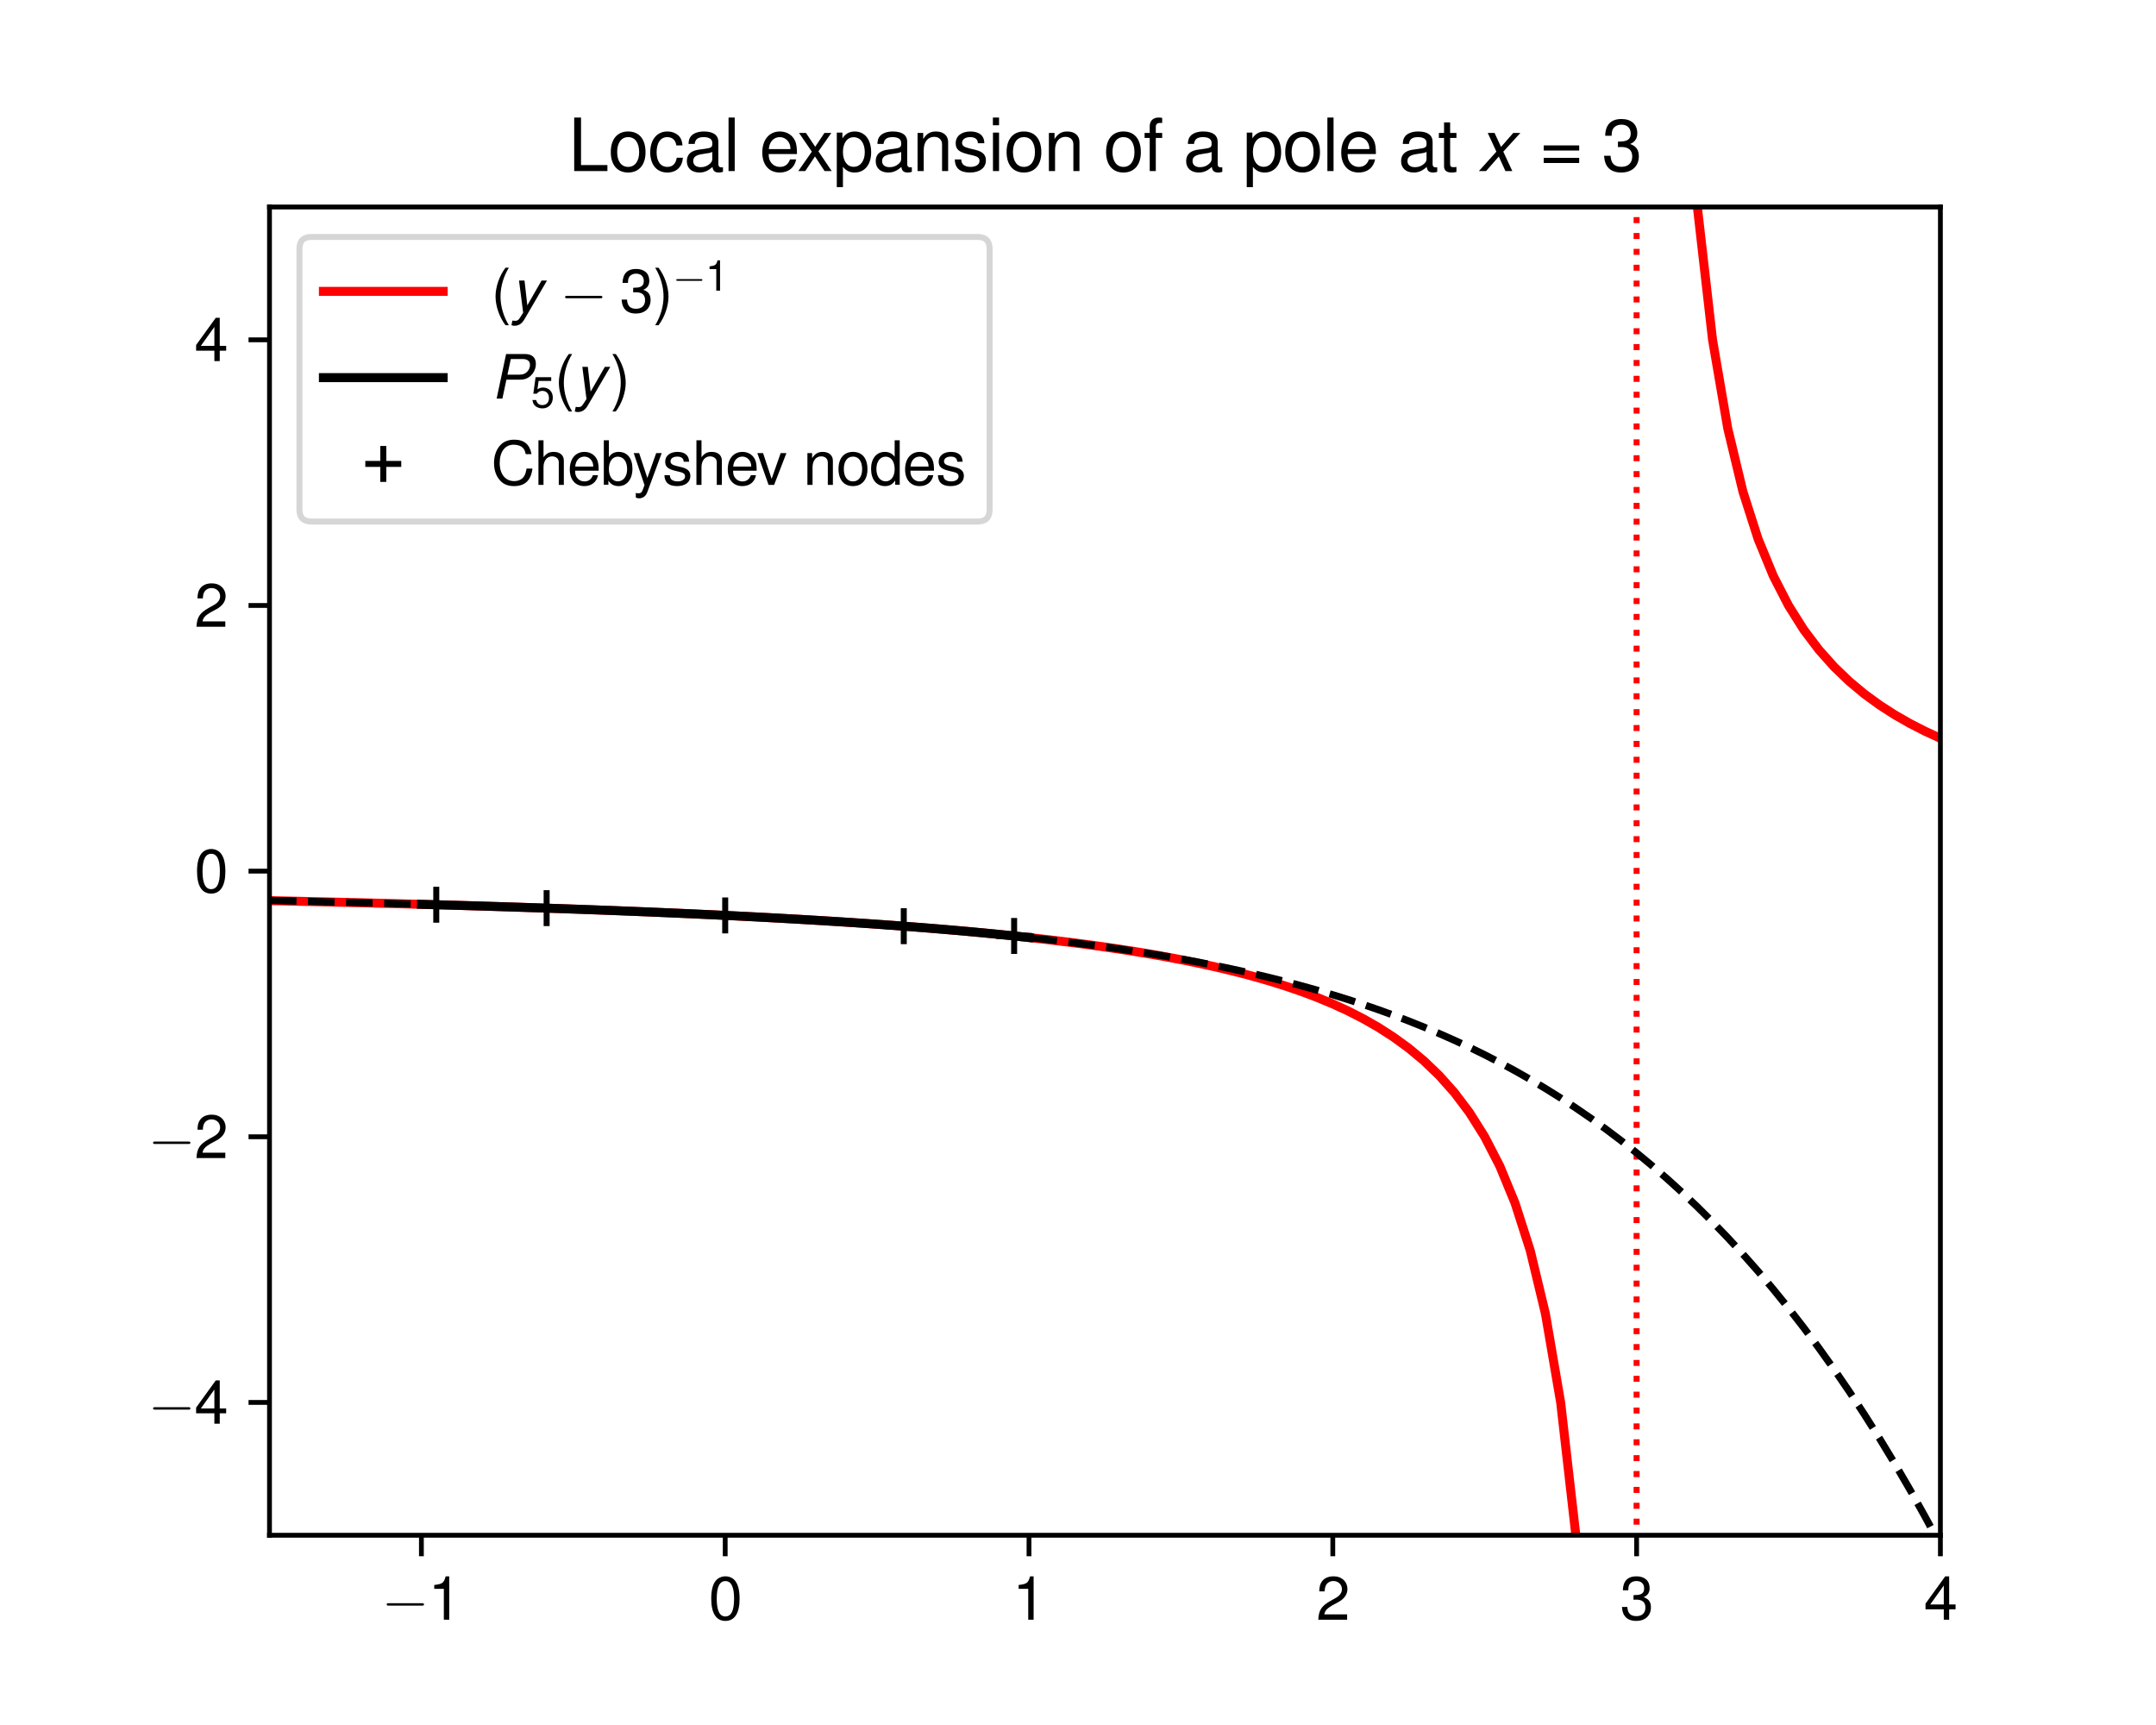 <?xml version="1.0" encoding="utf-8" standalone="no"?>
<!DOCTYPE svg PUBLIC "-//W3C//DTD SVG 1.1//EN"
  "http://www.w3.org/Graphics/SVG/1.1/DTD/svg11.dtd">
<svg xmlns:xlink="http://www.w3.org/1999/xlink" width="360pt" height="288pt" viewBox="0 0 360 288" xmlns="http://www.w3.org/2000/svg" version="1.1">
 <defs>
  <style type="text/css">*{stroke-linejoin: round; stroke-linecap: butt}</style>
 </defs>
 <g id="figure_1">
  <g id="patch_1">
   <path d="M 0 288 
L 360 288 
L 360 0 
L 0 0 
z
" style="fill: #ffffff"/>
  </g>
  <g id="axes_1">
   <g id="patch_2">
    <path d="M 45 256.32 
L 324 256.32 
L 324 34.56 
L 45 34.56 
z
" style="fill: #ffffff"/>
   </g>
   <g id="matplotlib.axis_1">
    <g id="xtick_1">
     <g id="line2d_1">
      <defs>
       <path id="m522cf7df01" d="M 0 0 
L 0 3.5 
" style="stroke: #000000; stroke-width: 0.8"/>
      </defs>
      <g>
       <use xlink:href="#m522cf7df01" x="70.364" y="256.32" style="stroke: #000000; stroke-width: 0.8"/>
      </g>
     </g>
     <g id="text_1">
      <!-- $\mathdefault{−1}$ -->
      <g transform="translate(63.72 270.418) scale(0.1 -0.1)">
       <defs>
        <path id="CMSY10-0" d="M 4218 1472 
C 4326 1472 4442 1472 4442 1600 
C 4442 1728 4326 1728 4218 1728 
L 755 1728 
C 646 1728 531 1728 531 1600 
C 531 1472 646 1472 755 1472 
L 4218 1472 
z
" transform="scale(0.016)"/>
        <path id="NimbusSanL-Regu-31" d="M 1658 3232 
L 1658 0 
L 2221 0 
L 2221 4537 
L 1850 4537 
C 1651 3840 1523 3744 653 3635 
L 653 3232 
L 1658 3232 
z
" transform="scale(0.016)"/>
       </defs>
       <use xlink:href="#CMSY10-0" transform="scale(0.996)"/>
       <use xlink:href="#NimbusSanL-Regu-31" transform="translate(77.487 0) scale(0.996)"/>
      </g>
     </g>
    </g>
    <g id="xtick_2">
     <g id="line2d_2">
      <g>
       <use xlink:href="#m522cf7df01" x="121.091" y="256.32" style="stroke: #000000; stroke-width: 0.8"/>
      </g>
     </g>
     <g id="text_2">
      <!-- $\mathdefault{0}$ -->
      <g transform="translate(118.321 270.418) scale(0.1 -0.1)">
       <defs>
        <path id="NimbusSanL-Regu-30" d="M 1760 4544 
C 1338 4544 954 4358 717 4044 
C 422 3649 275 3043 275 2207 
C 275 683 787 -128 1760 -128 
C 2720 -128 3245 683 3245 2169 
C 3245 3049 3104 3636 2803 4044 
C 2566 4364 2189 4544 1760 4544 
z
M 1760 4044 
C 2368 4044 2669 3432 2669 2220 
C 2669 938 2374 339 1747 339 
C 1152 339 851 964 851 2201 
C 851 3438 1152 4044 1760 4044 
z
" transform="scale(0.016)"/>
       </defs>
       <use xlink:href="#NimbusSanL-Regu-30" transform="scale(0.996)"/>
      </g>
     </g>
    </g>
    <g id="xtick_3">
     <g id="line2d_3">
      <g>
       <use xlink:href="#m522cf7df01" x="171.818" y="256.32" style="stroke: #000000; stroke-width: 0.8"/>
      </g>
     </g>
     <g id="text_3">
      <!-- $\mathdefault{1}$ -->
      <g transform="translate(169.049 270.418) scale(0.1 -0.1)">
       <use xlink:href="#NimbusSanL-Regu-31" transform="scale(0.996)"/>
      </g>
     </g>
    </g>
    <g id="xtick_4">
     <g id="line2d_4">
      <g>
       <use xlink:href="#m522cf7df01" x="222.545" y="256.32" style="stroke: #000000; stroke-width: 0.8"/>
      </g>
     </g>
     <g id="text_4">
      <!-- $\mathdefault{2}$ -->
      <g transform="translate(219.776 270.418) scale(0.1 -0.1)">
       <defs>
        <path id="NimbusSanL-Regu-32" d="M 3238 556 
L 851 556 
C 909 928 1114 1165 1670 1493 
L 2310 1839 
C 2944 2185 3270 2653 3270 3211 
C 3270 3589 3117 3942 2848 4185 
C 2579 4428 2246 4544 1818 4544 
C 1242 4544 813 4339 563 3955 
C 403 3711 333 3429 320 2967 
L 883 2967 
C 902 3275 941 3461 1018 3608 
C 1165 3884 1459 4051 1798 4051 
C 2310 4051 2694 3685 2694 3198 
C 2694 2839 2483 2531 2080 2300 
L 1491 1967 
C 544 1428 269 999 218 0 
L 3238 0 
L 3238 556 
z
" transform="scale(0.016)"/>
       </defs>
       <use xlink:href="#NimbusSanL-Regu-32" transform="scale(0.996)"/>
      </g>
     </g>
    </g>
    <g id="xtick_5">
     <g id="line2d_5">
      <g>
       <use xlink:href="#m522cf7df01" x="273.273" y="256.32" style="stroke: #000000; stroke-width: 0.8"/>
      </g>
     </g>
     <g id="text_5">
      <!-- $\mathdefault{3}$ -->
      <g transform="translate(270.503 270.418) scale(0.1 -0.1)">
       <defs>
        <path id="NimbusSanL-Regu-33" d="M 1414 2093 
L 1485 2093 
L 1722 2099 
C 2342 2099 2662 1819 2662 1276 
C 2662 709 2310 371 1722 371 
C 1107 371 806 677 768 1334 
L 205 1334 
C 230 970 294 734 403 530 
C 634 96 1082 -128 1702 -128 
C 2637 -128 3238 428 3238 1283 
C 3238 1857 3014 2176 2470 2361 
C 2893 2526 3104 2845 3104 3298 
C 3104 4076 2586 4544 1722 4544 
C 806 4544 320 4044 301 3081 
L 864 3081 
C 870 3356 896 3509 966 3649 
C 1094 3898 1376 4051 1728 4051 
C 2227 4051 2528 3757 2528 3279 
C 2528 2960 2413 2769 2163 2667 
C 2010 2603 1811 2577 1414 2571 
L 1414 2093 
z
" transform="scale(0.016)"/>
       </defs>
       <use xlink:href="#NimbusSanL-Regu-33" transform="scale(0.996)"/>
      </g>
     </g>
    </g>
    <g id="xtick_6">
     <g id="line2d_6">
      <g>
       <use xlink:href="#m522cf7df01" x="324" y="256.32" style="stroke: #000000; stroke-width: 0.8"/>
      </g>
     </g>
     <g id="text_6">
      <!-- $\mathdefault{4}$ -->
      <g transform="translate(321.23 270.418) scale(0.1 -0.1)">
       <defs>
        <path id="NimbusSanL-Regu-34" d="M 2093 1088 
L 2093 0 
L 2656 0 
L 2656 1088 
L 3328 1088 
L 3328 1593 
L 2656 1593 
L 2656 4537 
L 2240 4537 
L 179 1683 
L 179 1088 
L 2093 1088 
z
M 2093 1593 
L 672 1593 
L 2093 3577 
L 2093 1593 
z
" transform="scale(0.016)"/>
       </defs>
       <use xlink:href="#NimbusSanL-Regu-34" transform="scale(0.996)"/>
      </g>
     </g>
    </g>
   </g>
   <g id="matplotlib.axis_2">
    <g id="ytick_1">
     <g id="line2d_7">
      <defs>
       <path id="m630a393aee" d="M 0 0 
L -3.5 0 
" style="stroke: #000000; stroke-width: 0.8"/>
      </defs>
      <g>
       <use xlink:href="#m630a393aee" x="45" y="234.144" style="stroke: #000000; stroke-width: 0.8"/>
      </g>
     </g>
     <g id="text_7">
      <!-- $\mathdefault{−4}$ -->
      <g transform="translate(24.712 237.693) scale(0.1 -0.1)">
       <use xlink:href="#CMSY10-0" transform="scale(0.996)"/>
       <use xlink:href="#NimbusSanL-Regu-34" transform="translate(77.487 0) scale(0.996)"/>
      </g>
     </g>
    </g>
    <g id="ytick_2">
     <g id="line2d_8">
      <g>
       <use xlink:href="#m630a393aee" x="45" y="189.792" style="stroke: #000000; stroke-width: 0.8"/>
      </g>
     </g>
     <g id="text_8">
      <!-- $\mathdefault{−2}$ -->
      <g transform="translate(24.712 193.341) scale(0.1 -0.1)">
       <use xlink:href="#CMSY10-0" transform="scale(0.996)"/>
       <use xlink:href="#NimbusSanL-Regu-32" transform="translate(77.487 0) scale(0.996)"/>
      </g>
     </g>
    </g>
    <g id="ytick_3">
     <g id="line2d_9">
      <g>
       <use xlink:href="#m630a393aee" x="45" y="145.44" style="stroke: #000000; stroke-width: 0.8"/>
      </g>
     </g>
     <g id="text_9">
      <!-- $\mathdefault{0}$ -->
      <g transform="translate(32.461 148.989) scale(0.1 -0.1)">
       <use xlink:href="#NimbusSanL-Regu-30" transform="scale(0.996)"/>
      </g>
     </g>
    </g>
    <g id="ytick_4">
     <g id="line2d_10">
      <g>
       <use xlink:href="#m630a393aee" x="45" y="101.088" style="stroke: #000000; stroke-width: 0.8"/>
      </g>
     </g>
     <g id="text_10">
      <!-- $\mathdefault{2}$ -->
      <g transform="translate(32.461 104.637) scale(0.1 -0.1)">
       <use xlink:href="#NimbusSanL-Regu-32" transform="scale(0.996)"/>
      </g>
     </g>
    </g>
    <g id="ytick_5">
     <g id="line2d_11">
      <g>
       <use xlink:href="#m630a393aee" x="45" y="56.736" style="stroke: #000000; stroke-width: 0.8"/>
      </g>
     </g>
     <g id="text_11">
      <!-- $\mathdefault{4}$ -->
      <g transform="translate(32.461 60.285) scale(0.1 -0.1)">
       <use xlink:href="#NimbusSanL-Regu-34" transform="scale(0.996)"/>
      </g>
     </g>
    </g>
   </g>
   <g id="line2d_12">
    <path d="M 19.636 149.875 
L 22.173 149.92 
L 24.709 149.966 
L 27.245 150.012 
L 29.782 150.06 
L 32.318 150.109 
L 34.855 150.158 
L 37.391 150.209 
L 39.927 150.261 
L 42.464 150.314 
L 45 150.368 
L 47.536 150.423 
L 50.073 150.48 
L 52.609 150.538 
L 55.145 150.597 
L 57.682 150.658 
L 60.218 150.72 
L 62.755 150.784 
L 65.291 150.849 
L 67.827 150.916 
L 70.364 150.984 
L 72.9 151.054 
L 75.436 151.126 
L 77.973 151.2 
L 80.509 151.276 
L 83.045 151.354 
L 85.582 151.434 
L 88.118 151.516 
L 90.655 151.6 
L 93.191 151.687 
L 95.727 151.776 
L 98.264 151.868 
L 100.8 151.962 
L 103.336 152.06 
L 105.873 152.16 
L 108.409 152.263 
L 110.945 152.37 
L 113.482 152.48 
L 116.018 152.594 
L 118.555 152.711 
L 121.091 152.832 
L 123.627 152.957 
L 126.164 153.087 
L 128.7 153.221 
L 131.236 153.36 
L 133.773 153.504 
L 136.309 153.653 
L 138.845 153.808 
L 141.382 153.969 
L 143.918 154.136 
L 146.455 154.31 
L 148.991 154.491 
L 151.527 154.68 
L 154.064 154.877 
L 156.6 155.082 
L 159.136 155.296 
L 161.673 155.52 
L 164.209 155.754 
L 166.745 156 
L 169.282 156.258 
L 171.818 156.528 
L 174.355 156.812 
L 176.891 157.112 
L 179.427 157.427 
L 181.964 157.76 
L 184.5 158.112 
L 187.036 158.485 
L 189.573 158.88 
L 192.109 159.3 
L 194.645 159.747 
L 197.182 160.224 
L 199.718 160.734 
L 202.255 161.28 
L 204.791 161.867 
L 207.327 162.498 
L 209.864 163.181 
L 212.4 163.92 
L 214.936 164.723 
L 217.473 165.6 
L 220.009 166.56 
L 222.545 167.616 
L 225.082 168.783 
L 227.618 170.08 
L 230.155 171.529 
L 232.691 173.16 
L 235.227 175.008 
L 237.764 177.12 
L 240.3 179.557 
L 242.836 182.4 
L 245.373 185.76 
L 247.909 189.792 
L 250.445 194.72 
L 252.982 200.88 
L 255.518 208.8 
L 258.055 219.36 
L 260.591 234.144 
L 263.127 256.32 
L 265.37 289 
M 280.978 -1 
L 283.418 34.56 
L 285.955 56.736 
L 288.491 71.52 
L 291.027 82.08 
L 293.564 90 
L 296.1 96.16 
L 298.636 101.088 
L 301.173 105.12 
L 303.709 108.48 
L 306.245 111.323 
L 308.782 113.76 
L 311.318 115.872 
L 313.855 117.72 
L 316.391 119.351 
L 318.927 120.8 
L 321.464 122.097 
L 324 123.264 
" clip-path="url(#p706eb0fde1)" style="fill: none; stroke: #ff0000; stroke-width: 1.5; stroke-linecap: square"/>
   </g>
   <g id="line2d_13">
    <path d="M 273.273 289 
L 273.273 -1 
" clip-path="url(#p706eb0fde1)" style="fill: none; stroke-dasharray: 1,1.65; stroke-dashoffset: 0; stroke: #ff0000"/>
   </g>
   <g id="line2d_14">
    <path d="M 70.364 150.984 
L 71.378 151.012 
L 72.393 151.04 
L 73.407 151.069 
L 74.422 151.097 
L 75.436 151.126 
L 76.451 151.156 
L 77.465 151.185 
L 78.48 151.215 
L 79.495 151.245 
L 80.509 151.276 
L 81.524 151.307 
L 82.538 151.338 
L 83.553 151.369 
L 84.567 151.401 
L 85.582 151.433 
L 86.596 151.466 
L 87.611 151.499 
L 88.625 151.532 
L 89.64 151.566 
L 90.655 151.6 
L 91.669 151.634 
L 92.684 151.669 
L 93.698 151.704 
L 94.713 151.74 
L 95.727 151.776 
L 96.742 151.812 
L 97.756 151.849 
L 98.771 151.886 
L 99.785 151.924 
L 100.8 151.962 
L 101.815 152.001 
L 102.829 152.04 
L 103.844 152.079 
L 104.858 152.119 
L 105.873 152.16 
L 106.887 152.201 
L 107.902 152.242 
L 108.916 152.284 
L 109.931 152.327 
L 110.945 152.37 
L 111.96 152.414 
L 112.975 152.458 
L 113.989 152.503 
L 115.004 152.548 
L 116.018 152.594 
L 117.033 152.64 
L 118.047 152.687 
L 119.062 152.735 
L 120.076 152.783 
L 121.091 152.832 
L 122.105 152.882 
L 123.12 152.932 
L 124.135 152.983 
L 125.149 153.035 
L 126.164 153.087 
L 127.178 153.14 
L 128.193 153.194 
L 129.207 153.249 
L 130.222 153.304 
L 131.236 153.36 
L 132.251 153.417 
L 133.265 153.475 
L 134.28 153.533 
L 135.295 153.593 
L 136.309 153.653 
L 137.324 153.714 
L 138.338 153.777 
L 139.353 153.84 
L 140.367 153.904 
L 141.382 153.969 
L 142.396 154.035 
L 143.411 154.102 
L 144.425 154.17 
L 145.44 154.24 
L 146.455 154.31 
L 147.469 154.381 
L 148.484 154.454 
L 149.498 154.528 
L 150.513 154.603 
L 151.527 154.68 
L 152.542 154.757 
L 153.556 154.836 
L 154.571 154.917 
L 155.585 154.999 
L 156.6 155.082 
L 157.615 155.166 
L 158.629 155.253 
L 159.644 155.34 
L 160.658 155.429 
L 161.673 155.52 
L 162.687 155.613 
L 163.702 155.707 
L 164.716 155.803 
L 165.731 155.901 
L 166.745 156 
L 167.76 156.102 
L 168.775 156.205 
L 169.789 156.311 
L 170.804 156.418 
L 171.818 156.527 
" clip-path="url(#p706eb0fde1)" style="fill: none; stroke: #000000; stroke-width: 1.5; stroke-linecap: square"/>
   </g>
   <g id="line2d_15">
    <path d="M 19.636 149.57 
L 22.173 149.661 
L 24.709 149.748 
L 27.245 149.83 
L 29.782 149.909 
L 32.318 149.984 
L 34.855 150.057 
L 37.391 150.127 
L 39.927 150.195 
L 42.464 150.262 
L 45 150.328 
L 47.536 150.392 
L 50.073 150.457 
L 52.609 150.521 
L 55.145 150.585 
L 57.682 150.649 
L 60.218 150.714 
L 62.755 150.78 
L 65.291 150.847 
L 67.827 150.915 
L 70.364 150.984 
L 72.9 151.054 
L 75.436 151.126 
L 77.973 151.2 
L 80.509 151.276 
L 83.045 151.354 
L 85.582 151.433 
L 88.118 151.515 
L 90.655 151.6 
L 93.191 151.686 
L 95.727 151.776 
L 98.264 151.868 
L 100.8 151.962 
L 103.336 152.06 
L 105.873 152.16 
L 108.409 152.263 
L 110.945 152.37 
L 113.482 152.48 
L 116.018 152.594 
L 118.555 152.711 
L 121.091 152.832 
L 123.627 152.958 
L 126.164 153.087 
L 128.7 153.221 
L 131.236 153.36 
L 133.773 153.504 
L 136.309 153.653 
L 138.845 153.808 
L 141.382 153.969 
L 143.918 154.136 
L 146.455 154.31 
L 148.991 154.491 
L 151.527 154.68 
L 154.064 154.876 
L 156.6 155.082 
L 159.136 155.296 
L 161.673 155.52 
L 164.209 155.755 
L 166.745 156 
L 169.282 156.258 
L 171.818 156.527 
L 174.355 156.81 
L 176.891 157.107 
L 179.427 157.419 
L 181.964 157.747 
L 184.5 158.091 
L 187.036 158.454 
L 189.573 158.835 
L 192.109 159.236 
L 194.645 159.658 
L 197.182 160.103 
L 199.718 160.571 
L 202.255 161.064 
L 204.791 161.583 
L 207.327 162.131 
L 209.864 162.707 
L 212.4 163.315 
L 214.936 163.955 
L 217.473 164.629 
L 220.009 165.339 
L 222.545 166.088 
L 225.082 166.875 
L 227.618 167.705 
L 230.155 168.578 
L 232.691 169.497 
L 235.227 170.465 
L 237.764 171.482 
L 240.3 172.553 
L 242.836 173.678 
L 245.373 174.861 
L 247.909 176.105 
L 250.445 177.411 
L 252.982 178.783 
L 255.518 180.223 
L 258.055 181.735 
L 260.591 183.322 
L 263.127 184.986 
L 265.664 186.73 
L 268.2 188.559 
L 270.736 190.475 
L 273.273 192.482 
L 275.809 194.584 
L 278.345 196.784 
L 280.882 199.086 
L 283.418 201.493 
L 285.955 204.011 
L 288.491 206.642 
L 291.027 209.391 
L 293.564 212.263 
L 296.1 215.261 
L 298.636 218.391 
L 301.173 221.656 
L 303.709 225.062 
L 306.245 228.614 
L 308.782 232.316 
L 311.318 236.173 
L 313.855 240.191 
L 316.391 244.375 
L 318.927 248.73 
L 321.464 253.263 
L 324 257.977 
" clip-path="url(#p706eb0fde1)" style="fill: none; stroke-dasharray: 4.44,1.92; stroke-dashoffset: 0; stroke: #000000; stroke-width: 1.2"/>
   </g>
   <g id="line2d_16">
    <defs>
     <path id="me060a156d7" d="M -3 0 
L 3 0 
M 0 3 
L 0 -3 
" style="stroke: #000000"/>
    </defs>
    <g clip-path="url(#p706eb0fde1)">
     <use xlink:href="#me060a156d7" x="169.335" y="156.263" style="stroke: #000000"/>
     <use xlink:href="#me060a156d7" x="150.908" y="154.633" style="stroke: #000000"/>
     <use xlink:href="#me060a156d7" x="121.091" y="152.832" style="stroke: #000000"/>
     <use xlink:href="#me060a156d7" x="91.274" y="151.621" style="stroke: #000000"/>
     <use xlink:href="#me060a156d7" x="72.846" y="151.053" style="stroke: #000000"/>
    </g>
   </g>
   <g id="patch_3">
    <path d="M 45 256.32 
L 45 34.56 
" style="fill: none; stroke: #000000; stroke-width: 0.8; stroke-linejoin: miter; stroke-linecap: square"/>
   </g>
   <g id="patch_4">
    <path d="M 324 256.32 
L 324 34.56 
" style="fill: none; stroke: #000000; stroke-width: 0.8; stroke-linejoin: miter; stroke-linecap: square"/>
   </g>
   <g id="patch_5">
    <path d="M 45 256.32 
L 324 256.32 
" style="fill: none; stroke: #000000; stroke-width: 0.8; stroke-linejoin: miter; stroke-linecap: square"/>
   </g>
   <g id="patch_6">
    <path d="M 45 34.56 
L 324 34.56 
" style="fill: none; stroke: #000000; stroke-width: 0.8; stroke-linejoin: miter; stroke-linecap: square"/>
   </g>
   <g id="text_12">
    <!-- Local expansion of a pole at $x=3$ -->
    <g transform="translate(94.9 28.56) scale(0.12 -0.12)">
     <defs>
      <path id="NimbusSanL-Regu-4c" d="M 1107 4672 
L 512 4672 
L 512 0 
L 3411 0 
L 3411 524 
L 1107 524 
L 1107 4672 
z
" transform="scale(0.016)"/>
      <path id="NimbusSanL-Regu-6f" d="M 1741 3456 
C 800 3456 230 2784 230 1663 
C 230 543 794 -128 1747 -128 
C 2688 -128 3264 543 3264 1638 
C 3264 2791 2707 3456 1741 3456 
z
M 1747 2963 
C 2349 2963 2707 2472 2707 1644 
C 2707 861 2336 364 1747 364 
C 1152 364 787 855 787 1663 
C 787 2466 1152 2963 1747 2963 
z
" transform="scale(0.016)"/>
      <path id="NimbusSanL-Regu-63" d="M 3014 2237 
C 2989 2561 2918 2771 2790 2956 
C 2560 3270 2157 3456 1690 3456 
C 787 3456 198 2740 198 1632 
C 198 555 774 -128 1683 -128 
C 2483 -128 2989 352 3053 1167 
L 2515 1167 
C 2426 632 2150 364 1696 364 
C 1107 364 755 842 755 1632 
C 755 2466 1101 2963 1683 2963 
C 2131 2963 2413 2701 2477 2237 
L 3014 2237 
z
" transform="scale(0.016)"/>
      <path id="NimbusSanL-Regu-61" d="M 3424 332 
C 3366 320 3341 320 3309 320 
C 3123 320 3021 415 3021 581 
L 3021 2542 
C 3021 3135 2586 3456 1760 3456 
C 1274 3456 870 3315 646 3065 
C 493 2893 429 2702 416 2370 
L 954 2370 
C 998 2778 1242 2963 1741 2963 
C 2221 2963 2490 2784 2490 2466 
L 2490 2326 
C 2490 2103 2355 2007 1933 1956 
C 1178 1861 1062 1835 858 1753 
C 467 1593 269 1294 269 861 
C 269 256 691 -128 1370 -128 
C 1792 -128 2131 19 2509 364 
C 2547 25 2714 -128 3059 -128 
C 3168 -128 3251 -116 3424 -71 
L 3424 332 
z
M 2490 1071 
C 2490 893 2438 785 2278 638 
C 2061 441 1798 339 1485 339 
C 1069 339 826 536 826 874 
C 826 1224 1062 1402 1632 1485 
C 2195 1562 2310 1587 2490 1670 
L 2490 1071 
z
" transform="scale(0.016)"/>
      <path id="NimbusSanL-Regu-6c" d="M 973 4672 
L 435 4672 
L 435 0 
L 973 0 
L 973 4672 
z
" transform="scale(0.016)"/>
      <path id="NimbusSanL-Regu-65" d="M 3283 1484 
C 3283 1998 3245 2311 3149 2565 
C 2931 3123 2419 3456 1792 3456 
C 858 3456 256 2734 256 1619 
C 256 545 838 -128 1779 -128 
C 2547 -128 3078 307 3213 1018 
L 2675 1018 
C 2528 588 2227 364 1798 364 
C 1459 364 1171 514 992 787 
C 864 974 819 1161 813 1484 
L 3283 1484 
z
M 826 1920 
C 870 2552 1248 2963 1786 2963 
C 2310 2963 2714 2519 2714 1959 
C 2714 1946 2714 1933 2707 1920 
L 826 1920 
z
" transform="scale(0.016)"/>
      <path id="NimbusSanL-Regu-78" d="M 1869 1721 
L 2995 3328 
L 2394 3328 
L 1587 2120 
L 781 3328 
L 173 3328 
L 1293 1695 
L 109 0 
L 717 0 
L 1568 1276 
L 2406 0 
L 3027 0 
L 1869 1721 
z
" transform="scale(0.016)"/>
      <path id="NimbusSanL-Regu-70" d="M 346 -1408 
L 883 -1408 
L 883 371 
C 1165 25 1478 -128 1914 -128 
C 2778 -128 3347 568 3347 1632 
C 3347 2752 2797 3456 1907 3456 
C 1453 3456 1088 3251 838 2854 
L 838 3359 
L 346 3359 
L 346 -1408 
z
M 1818 2956 
C 2406 2956 2790 2440 2790 1644 
C 2790 887 2400 371 1818 371 
C 1254 371 883 880 883 1663 
C 883 2447 1254 2956 1818 2956 
z
" transform="scale(0.016)"/>
      <path id="NimbusSanL-Regu-6e" d="M 448 3328 
L 448 0 
L 986 0 
L 986 1835 
C 986 2539 1344 2988 1894 2988 
C 2317 2988 2586 2732 2586 2328 
L 2586 0 
L 3117 0 
L 3117 2539 
C 3117 3097 2701 3456 2054 3456 
C 1555 3456 1235 3263 941 2796 
L 941 3328 
L 448 3328 
z
" transform="scale(0.016)"/>
      <path id="NimbusSanL-Regu-73" d="M 2803 2428 
C 2797 3084 2362 3456 1587 3456 
C 806 3456 301 3052 301 2434 
C 301 1912 570 1663 1363 1472 
L 1862 1351 
C 2234 1262 2381 1129 2381 887 
C 2381 574 2067 364 1600 364 
C 1312 364 1069 447 934 587 
C 851 683 813 778 781 1014 
L 218 1014 
C 243 243 678 -128 1555 -128 
C 2400 -128 2938 288 2938 931 
C 2938 1428 2656 1702 1990 1861 
L 1478 1982 
C 1043 2084 858 2224 858 2459 
C 858 2765 1133 2963 1568 2963 
C 1997 2963 2227 2778 2240 2428 
L 2803 2428 
z
" transform="scale(0.016)"/>
      <path id="NimbusSanL-Regu-69" d="M 960 3358 
L 429 3358 
L 429 0 
L 960 0 
L 960 3358 
z
M 960 4672 
L 422 4672 
L 422 3999 
L 960 3999 
L 960 4672 
z
" transform="scale(0.016)"/>
      <path id="NimbusSanL-Regu-66" d="M 1651 3328 
L 1094 3328 
L 1094 3860 
C 1094 4087 1222 4204 1466 4204 
C 1510 4204 1530 4204 1651 4198 
L 1651 4639 
C 1530 4665 1459 4672 1350 4672 
C 858 4672 563 4390 563 3905 
L 563 3328 
L 115 3328 
L 115 2892 
L 563 2892 
L 563 0 
L 1094 0 
L 1094 2892 
L 1651 2892 
L 1651 3328 
z
" transform="scale(0.016)"/>
      <path id="NimbusSanL-Regu-74" d="M 1626 3328 
L 1075 3328 
L 1075 4249 
L 544 4249 
L 544 3328 
L 90 3328 
L 90 2892 
L 544 2892 
L 544 402 
C 544 64 774 -128 1190 -128 
C 1318 -128 1446 -116 1626 -84 
L 1626 364 
C 1555 345 1472 339 1370 339 
C 1139 339 1075 402 1075 634 
L 1075 2892 
L 1626 2892 
L 1626 3328 
z
" transform="scale(0.016)"/>
      <path id="NimbusSanL-ReguItal-78" d="M 2240 1695 
L 3731 3328 
L 3110 3328 
L 2042 2108 
L 1478 3328 
L 883 3328 
L 1638 1695 
L 109 0 
L 736 0 
L 1850 1270 
L 2426 0 
L 3027 0 
L 2240 1695 
z
" transform="scale(0.016)"/>
      <path id="NimbusSanL-Regu-3d" d="M 3418 2240 
L 320 2240 
L 320 1792 
L 3418 1792 
L 3418 2240 
z
M 3418 1152 
L 320 1152 
L 320 704 
L 3418 704 
L 3418 1152 
z
" transform="scale(0.016)"/>
     </defs>
     <use xlink:href="#NimbusSanL-Regu-4c" transform="scale(0.996)"/>
     <use xlink:href="#NimbusSanL-Regu-6f" transform="translate(55.392 0) scale(0.996)"/>
     <use xlink:href="#NimbusSanL-Regu-63" transform="translate(110.783 0) scale(0.996)"/>
     <use xlink:href="#NimbusSanL-Regu-61" transform="translate(160.597 0) scale(0.996)"/>
     <use xlink:href="#NimbusSanL-Regu-6c" transform="translate(215.988 0) scale(0.996)"/>
     <use xlink:href="#NimbusSanL-Regu-65" transform="translate(265.8 0) scale(0.996)"/>
     <use xlink:href="#NimbusSanL-Regu-78" transform="translate(318.204 0) scale(0.996)"/>
     <use xlink:href="#NimbusSanL-Regu-70" transform="translate(368.017 0) scale(0.996)"/>
     <use xlink:href="#NimbusSanL-Regu-61" transform="translate(423.409 0) scale(0.996)"/>
     <use xlink:href="#NimbusSanL-Regu-6e" transform="translate(478.8 0) scale(0.996)"/>
     <use xlink:href="#NimbusSanL-Regu-73" transform="translate(534.192 0) scale(0.996)"/>
     <use xlink:href="#NimbusSanL-Regu-69" transform="translate(584.005 0) scale(0.996)"/>
     <use xlink:href="#NimbusSanL-Regu-6f" transform="translate(606.122 0) scale(0.996)"/>
     <use xlink:href="#NimbusSanL-Regu-6e" transform="translate(661.514 0) scale(0.996)"/>
     <use xlink:href="#NimbusSanL-Regu-6f" transform="translate(744.6 0) scale(0.996)"/>
     <use xlink:href="#NimbusSanL-Regu-66" transform="translate(799.992 0) scale(0.996)"/>
     <use xlink:href="#NimbusSanL-Regu-61" transform="translate(855.383 0) scale(0.996)"/>
     <use xlink:href="#NimbusSanL-Regu-70" transform="translate(938.469 0) scale(0.996)"/>
     <use xlink:href="#NimbusSanL-Regu-6f" transform="translate(993.861 0) scale(0.996)"/>
     <use xlink:href="#NimbusSanL-Regu-6c" transform="translate(1049.253 0) scale(0.996)"/>
     <use xlink:href="#NimbusSanL-Regu-65" transform="translate(1071.369 0) scale(0.996)"/>
     <use xlink:href="#NimbusSanL-Regu-61" transform="translate(1154.456 0) scale(0.996)"/>
     <use xlink:href="#NimbusSanL-Regu-74" transform="translate(1209.848 0) scale(0.996)"/>
     <use xlink:href="#NimbusSanL-ReguItal-78" transform="translate(1265.238 0) scale(0.996)"/>
     <use xlink:href="#NimbusSanL-Regu-3d" transform="translate(1352.09 0) scale(0.996)"/>
     <use xlink:href="#NimbusSanL-Regu-33" transform="translate(1437.945 0) scale(0.996)"/>
    </g>
   </g>
   <g id="legend_1">
    <g id="patch_7">
     <path d="M 52 87.076 
L 163.242 87.076 
Q 165.242 87.076 165.242 85.076 
L 165.242 41.56 
Q 165.242 39.56 163.242 39.56 
L 52 39.56 
Q 50 39.56 50 41.56 
L 50 85.076 
Q 50 87.076 52 87.076 
z
" style="fill: #ffffff; opacity: 0.8; stroke: #cccccc; stroke-linejoin: miter"/>
    </g>
    <g id="line2d_17">
     <path d="M 54 48.644 
L 64 48.644 
L 74 48.644 
" style="fill: none; stroke: #ff0000; stroke-width: 1.5; stroke-linecap: square"/>
    </g>
    <g id="text_13">
     <!-- $(y-3)^{-1}$ -->
     <g transform="translate(82 52.144) scale(0.1 -0.1)">
      <defs>
       <path id="NimbusSanL-Regu-28" d="M 1510 4672 
C 870 3833 467 2668 467 1663 
C 467 652 870 -513 1510 -1351 
L 1862 -1351 
C 1299 -436 986 639 986 1663 
C 986 2681 1299 3763 1862 4672 
L 1510 4672 
z
" transform="scale(0.016)"/>
       <path id="NimbusSanL-ReguItal-79" d="M 3206 3328 
L 1715 730 
L 1421 3328 
L 845 3328 
L 1280 -42 
L 947 -558 
C 774 -826 672 -890 435 -890 
C 371 -890 326 -884 154 -865 
L 51 -1344 
C 166 -1396 243 -1408 365 -1408 
C 819 -1408 1146 -1191 1421 -718 
L 3776 3328 
L 3206 3328 
z
" transform="scale(0.016)"/>
       <path id="NimbusSanL-Regu-29" d="M 595 -1351 
C 1235 -513 1638 652 1638 1657 
C 1638 2668 1235 3833 595 4672 
L 243 4672 
C 806 3756 1120 2681 1120 1657 
C 1120 639 806 -442 243 -1351 
L 595 -1351 
z
" transform="scale(0.016)"/>
      </defs>
      <use xlink:href="#NimbusSanL-Regu-28" transform="scale(0.996)"/>
      <use xlink:href="#NimbusSanL-ReguItal-79" transform="translate(33.175 0) scale(0.996)"/>
      <use xlink:href="#CMSY10-0" transform="translate(115.09 0) scale(0.996)"/>
      <use xlink:href="#NimbusSanL-Regu-33" transform="translate(214.717 0) scale(0.996)"/>
      <use xlink:href="#NimbusSanL-Regu-29" transform="translate(270.109 0) scale(0.996)"/>
      <use xlink:href="#CMSY10-0" transform="translate(303.284 36.154) scale(0.697)"/>
      <use xlink:href="#NimbusSanL-Regu-31" transform="translate(357.525 36.154) scale(0.697)"/>
     </g>
    </g>
    <g id="line2d_18">
     <path d="M 54 63.049 
L 64 63.049 
L 74 63.049 
" style="fill: none; stroke: #000000; stroke-width: 1.5; stroke-linecap: square"/>
    </g>
    <g id="text_14">
     <!-- $P_5(y)$ -->
     <g transform="translate(82 66.549) scale(0.1 -0.1)">
      <defs>
       <path id="NimbusSanL-ReguItal-50" d="M 1606 1984 
L 3066 1984 
C 3469 1984 3770 2086 4058 2316 
C 4461 2636 4691 3123 4691 3641 
C 4691 4319 4288 4672 3507 4672 
L 1574 4672 
L 582 0 
L 1184 0 
L 1606 1984 
z
M 1715 2508 
L 2067 4147 
L 3309 4147 
C 3808 4147 4077 3929 4077 3526 
C 4077 3302 4000 3091 3853 2899 
C 3642 2630 3366 2508 2957 2508 
L 1715 2508 
z
" transform="scale(0.016)"/>
       <path id="NimbusSanL-Regu-35" d="M 3046 4544 
L 704 4544 
L 365 2076 
L 883 2076 
C 1146 2387 1363 2496 1715 2496 
C 2323 2496 2707 2082 2707 1414 
C 2707 765 2330 371 1715 371 
C 1222 371 922 619 787 1128 
L 224 1128 
C 301 759 365 581 499 415 
C 755 70 1216 -128 1728 -128 
C 2643 -128 3283 536 3283 1490 
C 3283 2381 2688 2995 1818 2995 
C 1498 2995 1242 2912 979 2720 
L 1158 3987 
L 3046 3987 
L 3046 4544 
z
" transform="scale(0.016)"/>
      </defs>
      <use xlink:href="#NimbusSanL-ReguItal-50" transform="scale(0.996)"/>
      <use xlink:href="#NimbusSanL-Regu-35" transform="translate(66.45 -14.944) scale(0.697)"/>
      <use xlink:href="#NimbusSanL-Regu-28" transform="translate(105.722 0) scale(0.996)"/>
      <use xlink:href="#NimbusSanL-ReguItal-79" transform="translate(138.897 0) scale(0.996)"/>
      <use xlink:href="#NimbusSanL-Regu-29" transform="translate(198.673 0) scale(0.996)"/>
     </g>
    </g>
    <g id="line2d_19">
     <g>
      <use xlink:href="#me060a156d7" x="64" y="77.454" style="stroke: #000000"/>
     </g>
    </g>
    <g id="text_15">
     <!-- Chebyshev nodes -->
     <g transform="translate(82 80.954) scale(0.1 -0.1)">
      <defs>
       <path id="NimbusSanL-Regu-43" d="M 4237 3219 
C 4051 4236 3462 4736 2438 4736 
C 1811 4736 1306 4537 960 4154 
C 538 3696 307 3035 307 2284 
C 307 1522 544 867 986 415 
C 1344 44 1805 -128 2413 -128 
C 3552 -128 4192 485 4333 1712 
L 3718 1712 
C 3667 1394 3603 1178 3507 994 
C 3315 612 2918 396 2419 396 
C 1491 396 902 1134 902 2291 
C 902 3480 1466 4211 2368 4211 
C 2746 4211 3098 4096 3290 3918 
C 3462 3759 3558 3562 3629 3219 
L 4237 3219 
z
" transform="scale(0.016)"/>
       <path id="NimbusSanL-Regu-68" d="M 448 4672 
L 448 0 
L 979 0 
L 979 1853 
C 979 2539 1338 2988 1888 2988 
C 2061 2988 2234 2930 2362 2834 
C 2515 2725 2579 2565 2579 2328 
L 2579 0 
L 3110 0 
L 3110 2539 
C 3110 3103 2707 3456 2054 3456 
C 1581 3456 1293 3308 979 2898 
L 979 4672 
L 448 4672 
z
" transform="scale(0.016)"/>
       <path id="NimbusSanL-Regu-62" d="M 346 4672 
L 346 19 
L 826 19 
L 826 447 
C 1082 57 1421 -128 1888 -128 
C 2771 -128 3347 594 3347 1702 
C 3347 2784 2797 3456 1914 3456 
C 1453 3456 1126 3283 877 2905 
L 877 4672 
L 346 4672 
z
M 1811 2956 
C 2406 2956 2790 2440 2790 1644 
C 2790 887 2394 371 1811 371 
C 1248 371 877 880 877 1663 
C 877 2447 1248 2956 1811 2956 
z
" transform="scale(0.016)"/>
       <path id="NimbusSanL-Regu-79" d="M 2483 3328 
L 1555 724 
L 698 3328 
L 128 3328 
L 1261 -29 
L 1056 -558 
C 973 -794 851 -884 627 -884 
C 550 -884 461 -871 346 -845 
L 346 -1325 
C 454 -1383 563 -1408 704 -1408 
C 877 -1408 1062 -1351 1203 -1248 
C 1370 -1127 1466 -986 1568 -718 
L 3059 3328 
L 2483 3328 
z
" transform="scale(0.016)"/>
       <path id="NimbusSanL-Regu-76" d="M 1824 0 
L 3110 3328 
L 2509 3328 
L 1562 629 
L 666 3328 
L 64 3328 
L 1242 0 
L 1824 0 
z
" transform="scale(0.016)"/>
       <path id="NimbusSanL-Regu-64" d="M 3168 4672 
L 2637 4672 
L 2637 2937 
C 2413 3276 2054 3456 1606 3456 
C 736 3456 166 2759 166 1695 
C 166 568 723 -128 1626 -128 
C 2086 -128 2406 44 2694 460 
L 2694 19 
L 3168 19 
L 3168 4672 
z
M 1696 2956 
C 2272 2956 2637 2447 2637 1651 
C 2637 880 2266 371 1702 371 
C 1114 371 723 887 723 1663 
C 723 2440 1114 2956 1696 2956 
z
" transform="scale(0.016)"/>
      </defs>
      <use xlink:href="#NimbusSanL-Regu-43" transform="scale(0.996)"/>
      <use xlink:href="#NimbusSanL-Regu-68" transform="translate(71.93 0) scale(0.996)"/>
      <use xlink:href="#NimbusSanL-Regu-65" transform="translate(127.322 0) scale(0.996)"/>
      <use xlink:href="#NimbusSanL-Regu-62" transform="translate(182.713 0) scale(0.996)"/>
      <use xlink:href="#NimbusSanL-Regu-79" transform="translate(236.113 0) scale(0.996)"/>
      <use xlink:href="#NimbusSanL-Regu-73" transform="translate(285.926 0) scale(0.996)"/>
      <use xlink:href="#NimbusSanL-Regu-68" transform="translate(335.739 0) scale(0.996)"/>
      <use xlink:href="#NimbusSanL-Regu-65" transform="translate(391.131 0) scale(0.996)"/>
      <use xlink:href="#NimbusSanL-Regu-76" transform="translate(443.535 0) scale(0.996)"/>
      <use xlink:href="#NimbusSanL-Regu-6e" transform="translate(521.043 0) scale(0.996)"/>
      <use xlink:href="#NimbusSanL-Regu-6f" transform="translate(576.435 0) scale(0.996)"/>
      <use xlink:href="#NimbusSanL-Regu-64" transform="translate(631.826 0) scale(0.996)"/>
      <use xlink:href="#NimbusSanL-Regu-65" transform="translate(687.218 0) scale(0.996)"/>
      <use xlink:href="#NimbusSanL-Regu-73" transform="translate(742.61 0) scale(0.996)"/>
     </g>
    </g>
   </g>
  </g>
 </g>
 <defs>
  <clipPath id="p706eb0fde1">
   <rect x="45" y="34.56" width="279" height="221.76"/>
  </clipPath>
 </defs>
</svg>
